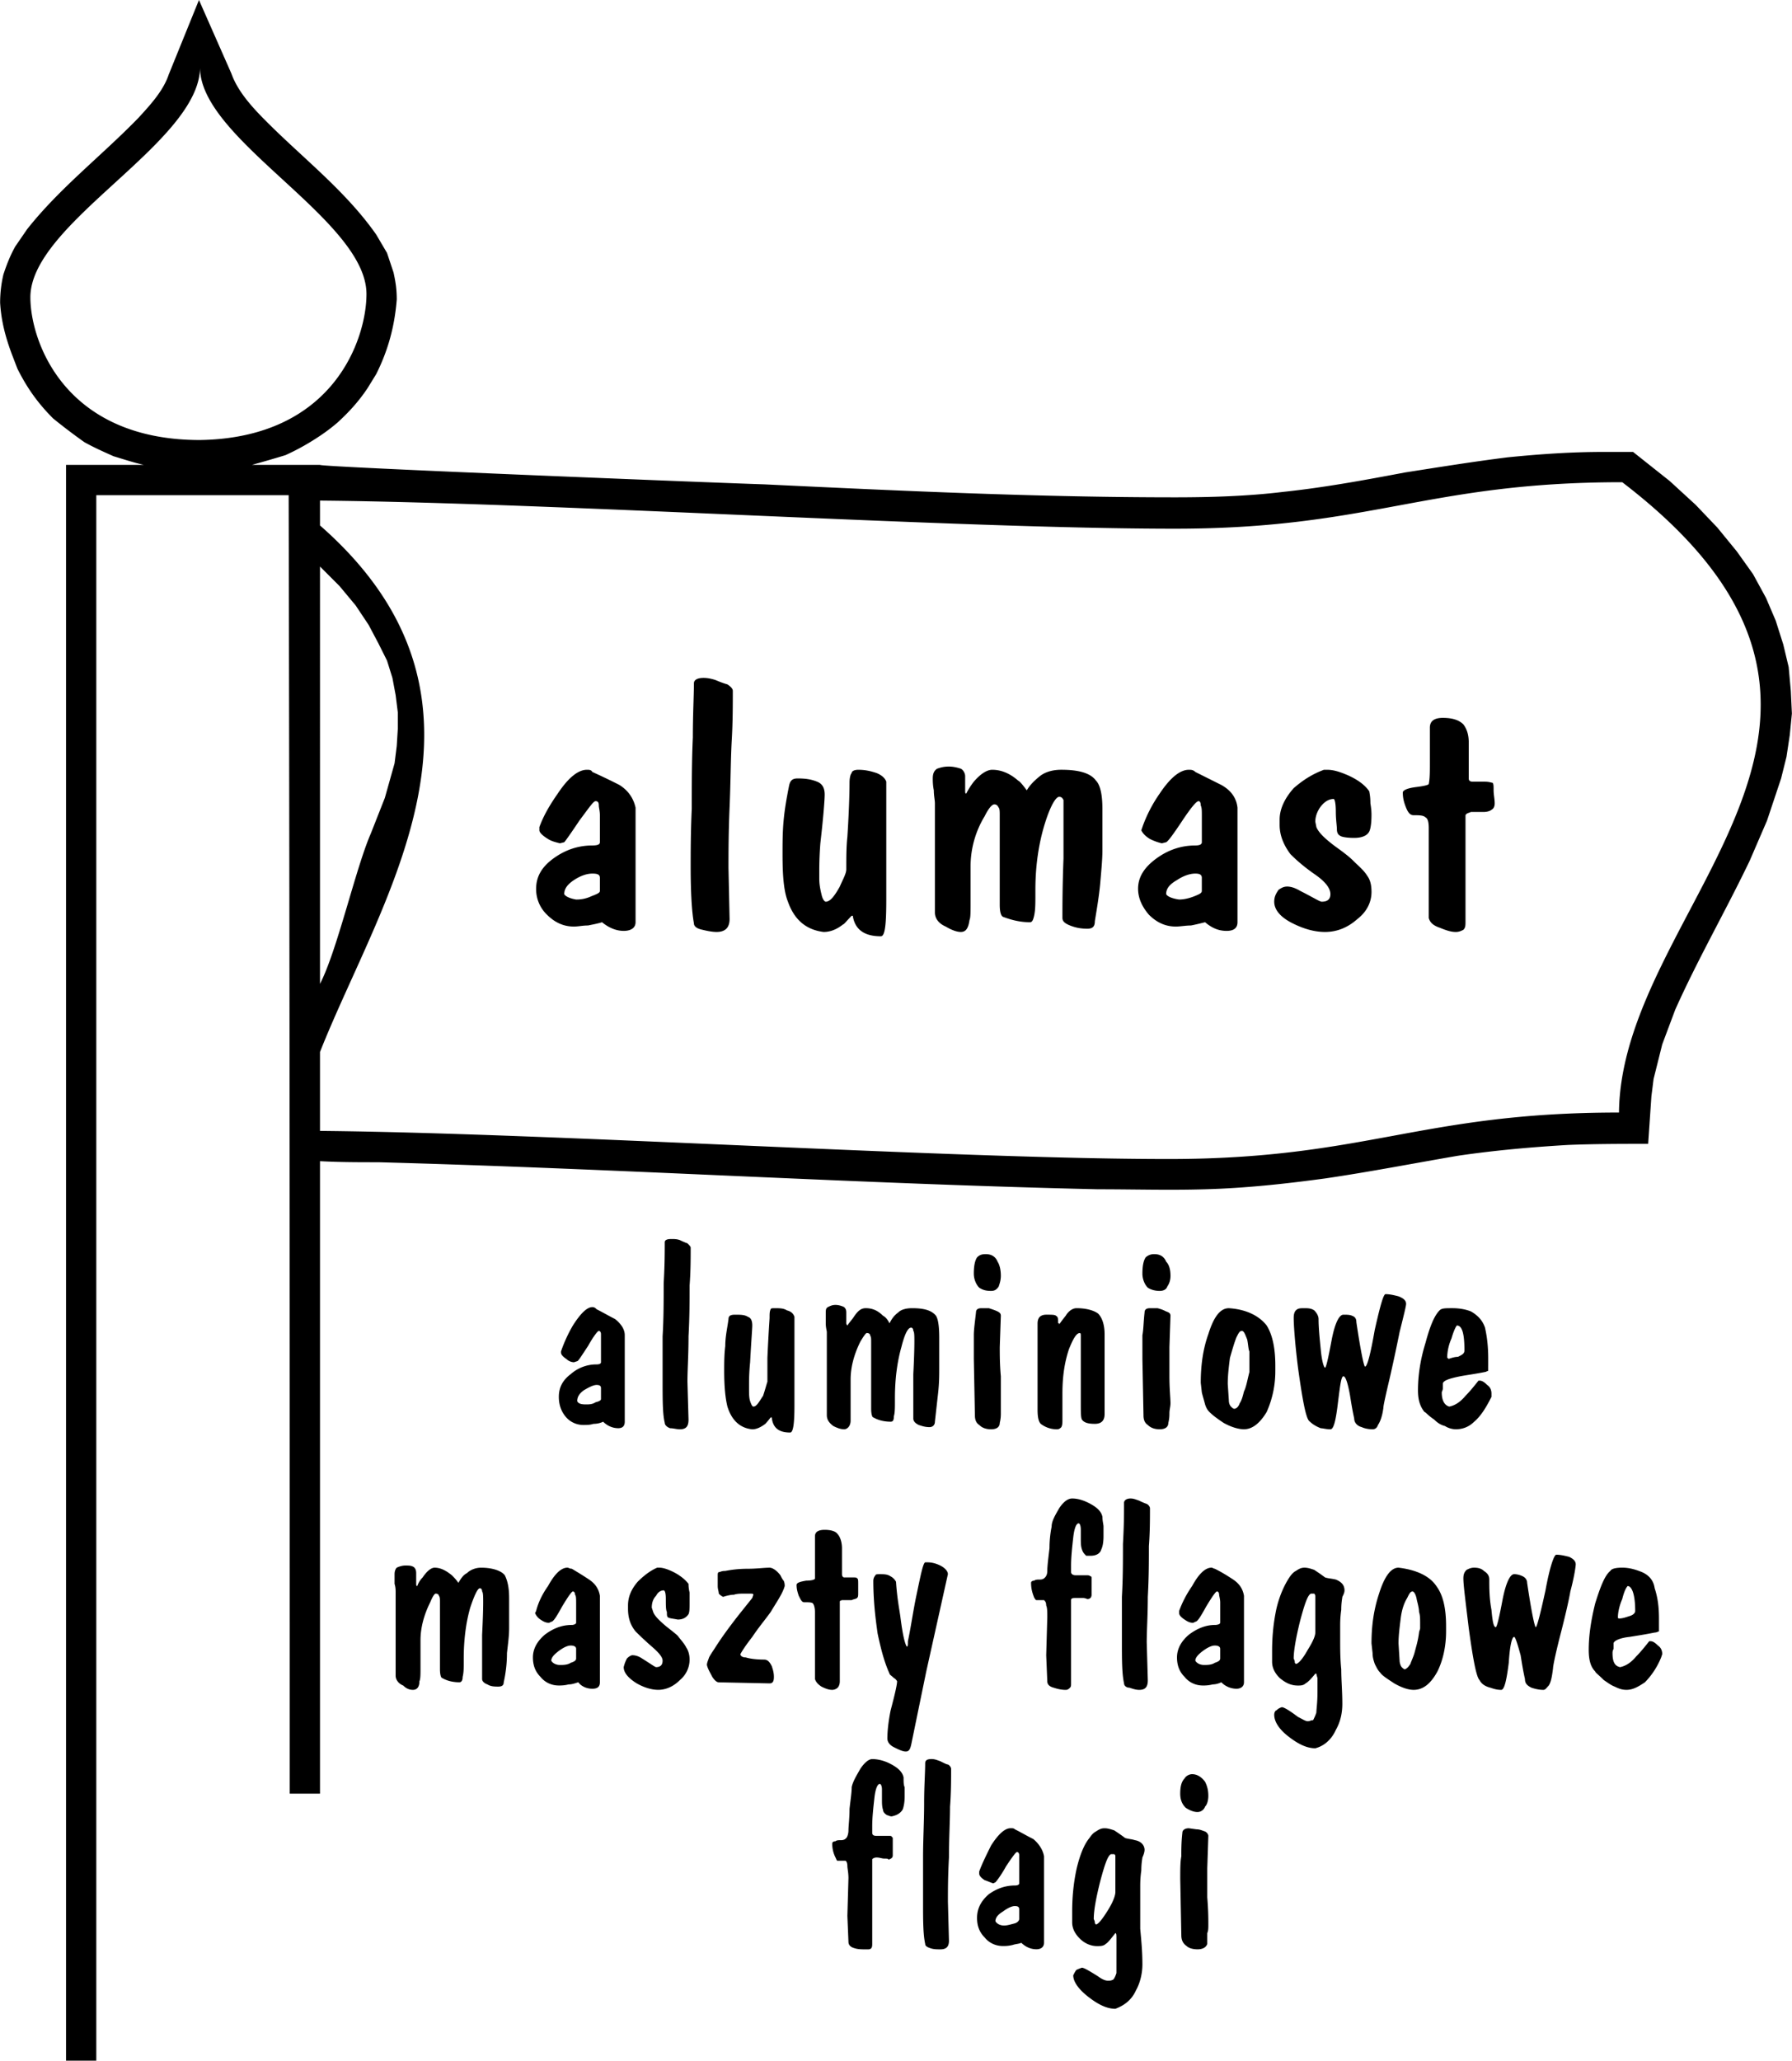<svg xmlns="http://www.w3.org/2000/svg" width="2175" height="2500" viewBox="0 0 119.375 137.231"><g fill-rule="evenodd" clip-rule="evenodd"><path d="M39.96 54.288c0-.288-.072-.504-.072-.648 0-.216-.072-.288-.216-.288s-.432.432-1.08 1.296c-.576.864-.936 1.368-1.008 1.44l-.288.072c-.288-.072-.576-.144-.792-.288-.36-.216-.576-.432-.576-.576v-.216c.288-.792.72-1.512 1.224-2.232.72-1.08 1.368-1.584 1.944-1.584.144 0 .288 0 .36.144a42.63 42.63 0 0 1 1.8.864c.576.36.936.864 1.08 1.512v7.632c0 .36-.288.576-.792.576s-1.008-.216-1.44-.576c-.216.072-.576.144-.936.216-.36 0-.648.072-.936.072-.72 0-1.296-.288-1.8-.792a2.34 2.34 0 0 1-.72-1.728c0-.792.36-1.44 1.152-2.016s1.656-.864 2.592-.864c.36 0 .504-.072.504-.216v-1.8zm0 4.176c0-.216-.144-.288-.504-.288s-.792.145-1.224.432c-.432.288-.648.576-.648.936.072.144.36.288.792.36a2.3 2.3 0 0 0 1.008-.216c.36-.144.576-.216.576-.36v-.864zm6.264-12.96c0-.216.216-.36.647-.36.288 0 .576.072.792.144.504.216.792.288.792.288.216.144.36.288.36.432 0 .936 0 2.088-.072 3.312-.072 1.296-.072 2.808-.144 4.464-.072 1.728-.072 3.024-.072 4.032L48.6 61.2c0 .576-.288.864-.864.864-.288 0-.648-.072-.936-.144-.36-.072-.576-.216-.576-.432-.145-.792-.216-2.088-.216-3.744 0-1.008 0-2.304.072-3.888 0-1.584 0-3.168.072-4.752 0-1.584.072-2.808.072-3.6zm6.336 6.84c.072-.359.216-.504.576-.504.576 0 .936.072 1.296.216.36.144.504.432.504.864 0 .288-.072 1.368-.288 3.24-.072.936-.072 1.584-.072 1.8v.576c0 .36.072.72.144 1.008.072.36.216.504.288.504.288 0 .576-.36.936-1.008.216-.504.432-.864.432-1.152 0-.792 0-1.512.072-2.16.144-2.232.144-3.456.144-3.6 0-.36.072-.576.144-.648 0-.144.216-.216.432-.216.432 0 .792.072 1.224.216.36.144.576.36.648.576v7.848c0 1.584-.072 2.448-.36 2.448-1.08 0-1.729-.432-1.872-1.368h-.072c-.36.359-.504.576-.576.576-.36.288-.792.504-1.296.504-1.152-.144-1.944-.792-2.376-2.016-.288-.72-.36-1.8-.36-3.168 0-.72 0-1.44.072-2.232.072-.792.216-1.584.36-2.304zm20.879 1.512v2.808c0 .576-.072 1.296-.145 2.16-.072.792-.215 1.656-.359 2.52 0 .36-.145.504-.504.504-.432 0-.793-.072-1.152-.216-.359-.144-.504-.288-.504-.504 0-.792 0-2.088.072-3.96v-2.88-1.008c-.072-.145-.145-.216-.289-.216-.215 0-.574.576-.936 1.728-.432 1.368-.648 2.88-.648 4.464v.36c0 .504 0 .936-.07 1.296-.072.36-.145.504-.289.504-.648 0-1.225-.144-1.799-.36-.145-.072-.217-.36-.217-.792v-5.976c0-.216 0-.432-.072-.504-.072-.144-.145-.216-.287-.216-.145 0-.361.216-.648.792a6.437 6.437 0 0 0-.936 3.312v2.376c0 .72 0 1.08-.072 1.224-.072.504-.217.792-.576.792-.287 0-.648-.144-1.008-.36-.504-.216-.721-.576-.721-.936v-7.272c0-.216-.072-.504-.072-.864-.07-.36-.07-.647-.07-.792 0-.288.07-.504.287-.648.217-.072.432-.144.791-.144.289 0 .576.072.793.144.145.072.287.288.287.504v.936c0 .144 0 .216.072.216a4.98 4.98 0 0 1 .504-.792c.432-.504.865-.792 1.225-.792.576 0 1.152.216 1.729.72.143.072.359.359.576.647.215-.36.504-.647.863-.936s.863-.432 1.439-.432c1.152 0 1.945.216 2.305.72.287.289.431.937.431 1.873zm6.625.432c0-.288 0-.504-.072-.648 0-.216-.072-.288-.145-.288-.145 0-.504.432-1.08 1.296s-.936 1.368-1.08 1.44l-.287.072a3.517 3.517 0 0 1-.793-.288c-.359-.216-.504-.432-.576-.576l.072-.216a9.353 9.353 0 0 1 1.152-2.232c.719-1.08 1.367-1.584 1.943-1.584.145 0 .289 0 .432.144l1.729.864c.648.36 1.008.864 1.08 1.512v7.632c0 .36-.217.576-.721.576-.576 0-1.008-.216-1.439-.576-.287.072-.576.144-.936.216-.359 0-.721.072-1.008.072-.721 0-1.297-.288-1.801-.792-.432-.504-.719-1.08-.719-1.728 0-.792.432-1.44 1.223-2.016.793-.576 1.656-.864 2.592-.864.289 0 .434-.072.434-.216v-1.8zm0 4.176c0-.216-.145-.288-.434-.288-.359 0-.791.145-1.223.432-.504.288-.721.576-.721.936.072.144.359.288.863.36.289 0 .648-.072 1.008-.216.361-.144.506-.216.506-.36v-.864h.001zm8.135-7.2h.217c.432 0 .863.144 1.367.36.648.288 1.152.648 1.439 1.08 0 .072.072.288.072.792.072.432.072.648.072.792 0 .576-.072.936-.145 1.08-.143.288-.504.432-1.008.432s-.863-.072-.936-.144c-.145-.072-.215-.216-.215-.432s-.072-.648-.072-1.152c0-.576-.072-.864-.145-.864-.289 0-.576.144-.863.504-.214.288-.359.648-.359 1.008l.072.36c.145.36.576.792 1.369 1.368.504.36.863.648 1.078.864.361.36.721.648.938 1.008.215.288.287.647.287 1.08 0 .648-.287 1.296-.936 1.8-.648.576-1.367.864-2.16.864-.721 0-1.439-.216-2.16-.576-.863-.432-1.225-.937-1.225-1.44 0-.36.145-.576.289-.792.215-.144.359-.216.576-.216.215 0 .504.072.863.288.865.432 1.297.72 1.439.72.361 0 .576-.144.576-.504s-.287-.792-1.008-1.296c-.936-.648-1.439-1.152-1.656-1.368-.432-.576-.719-1.224-.719-1.944v-.36c0-.72.359-1.44.936-2.088.578-.504 1.226-.936 2.017-1.224zm6.985.936c.072-.36.072-.792.072-1.44V48.456c0-.432.287-.648.863-.648.648 0 1.08.144 1.369.432.215.288.359.648.359 1.224v2.376c0 .145.072.216.287.216h.793c.287 0 .432.072.504.072.072.072.072.216.072.504s.072.576.072.864c0 .216-.072.36-.217.432-.072.072-.287.145-.504.145h-.863c-.145.072-.289.072-.361.216v7.056c0 .288 0 .432-.143.576-.145.072-.289.144-.504.144-.361 0-.721-.144-1.08-.288-.434-.144-.648-.36-.721-.648v-1.584-2.376-2.016c0-.432-.072-.648-.217-.72-.143-.144-.432-.144-.791-.144-.217 0-.359-.144-.504-.504-.145-.36-.217-.648-.217-1.008 0-.144.289-.288.865-.36s.866-.145.866-.217z"/><path d="M21.312 119.448v-42.12c1.296.071 2.592.071 3.888.071 16.056.433 32.04 1.44 47.953 1.801 2.375 0 4.752.071 7.127 0 2.664-.072 5.328-.36 7.992-.721 2.951-.432 5.904-1.008 8.855-1.512 2.449-.36 4.896-.576 7.344-.72 1.801-.072 3.602-.072 5.328-.072l.217-3.168.145-1.152.576-2.304.863-2.304c1.512-3.384 3.385-6.624 4.969-9.936l1.15-2.664.938-2.808.359-1.44.217-1.44.143-1.44-.072-1.512-.143-1.584-.361-1.512-.504-1.584-.646-1.512-.865-1.584-1.08-1.512-1.295-1.584-1.441-1.512-1.727-1.584-2.449-1.944h-1.943c-2.16 0-4.248.144-6.408.36-2.305.288-4.535.648-6.84 1.008-2.664.504-5.4 1.008-8.137 1.296-2.375.288-4.824.36-7.199.36-9.145 0-18.288-.432-27.36-.864-2.448-.072-29.592-1.152-29.592-1.296h-4.536a89.655 89.655 0 0 0 2.232-.648 15.467 15.467 0 0 0 1.872-1.008c.576-.36 1.08-.72 1.584-1.152.792-.72 1.44-1.44 2.016-2.304l.576-.936c.792-1.584 1.224-3.168 1.368-4.968 0-.648-.072-1.152-.216-1.8l-.432-1.296-.72-1.224c-2.016-2.88-4.824-5.04-7.272-7.488-.938-.935-1.946-2.015-2.378-3.239L13.248 0l-2.016 4.968c-.36 1.08-1.224 2.017-2.016 2.88-2.448 2.52-5.256 4.68-7.416 7.416l-.792 1.152c-.36.648-.576 1.224-.792 1.872A8.301 8.301 0 0 0 0 20.16c.072 1.224.36 2.304.792 3.456l.36.936c.648 1.296 1.368 2.304 2.376 3.312a39.92 39.92 0 0 0 2.088 1.584c.648.36 1.296.648 1.944.936.72.216 1.368.432 2.016.576H4.392v106.271h2.016V32.976h12.816c.072 32.4.072 55.152.072 86.472h2.016zM13.32 29.304c-9.072 0-11.304-6.624-11.304-9.504 0-4.968 11.304-10.296 11.304-15.336-.072 4.824 11.088 10.152 11.088 15.12 0 2.952-2.16 9.576-11.088 9.72zm7.992 46.008v-5.256c4.104-10.368 13.32-23.399 0-35.063v-1.656c15.624.144 42.264 1.872 56.952 1.872 13.104 0 16.775-3.096 29.809-3.096 20.807 15.912-.072 28.08-.217 41.976-13.248 0-16.848 3.096-30.023 3.096-14.546-.001-41.041-1.729-56.521-1.873zm0-9.792V37.728l1.296 1.296 1.08 1.296.864 1.296.648 1.224.576 1.152.36 1.152.216 1.152.144 1.152v1.08l-.072 1.152-.144 1.152-.648 2.304-.936 2.376c-1.008 2.304-2.232 7.776-3.384 10.008z"/><path d="M40.032 89.352v-.504c0-.144-.072-.216-.144-.216s-.36.359-.72 1.008c-.432.648-.648 1.008-.72 1.008l-.216.072a.778.778 0 0 1-.504-.216c-.216-.145-.36-.288-.36-.433V90a9.62 9.62 0 0 1 .792-1.729c.504-.792.937-1.224 1.296-1.224.144 0 .216.072.288.144.432.216.792.433 1.224.648.36.288.648.647.648 1.08v5.759c0 .288-.144.433-.432.433-.36 0-.72-.145-1.008-.433-.144.072-.36.144-.648.144-.216.072-.432.072-.648.072a1.52 1.52 0 0 1-1.224-.576c-.288-.359-.432-.792-.432-1.296 0-.575.216-1.08.792-1.512a2.58 2.58 0 0 1 1.728-.647c.216 0 .288-.072.288-.145v-1.366zm0 3.096c0-.145-.072-.217-.288-.217-.216 0-.504.145-.864.36-.288.216-.432.432-.432.72.072.145.216.216.576.216.216 0 .432 0 .648-.144.288-.072.36-.145.36-.216v-.719zm4.248-9.72c0-.144.144-.216.432-.216.216 0 .36 0 .576.072.288.144.504.216.504.216.144.144.216.216.216.288 0 .72 0 1.584-.072 2.52 0 1.009 0 2.089-.072 3.384 0 1.297-.072 2.232-.072 3.024l.072 2.521c0 .432-.144.647-.576.647-.216 0-.432-.071-.647-.071-.216-.072-.36-.217-.36-.36-.144-.576-.144-1.513-.144-2.809v-2.952c.072-1.151.072-2.375.072-3.527.071-1.226.071-2.089.071-2.737zm4.248 5.112c0-.216.144-.288.432-.288.36 0 .648 0 .864.145.216.071.288.287.288.575 0 .216-.072 1.08-.144 2.448-.072.72-.072 1.224-.072 1.439v.36c0 .288 0 .576.072.792.072.216.144.36.216.36.216 0 .36-.288.648-.72.144-.433.216-.721.288-.937V90.43c.072-1.656.145-2.592.145-2.664 0-.288 0-.432.072-.576 0-.071.144-.071.288-.071.288 0 .576 0 .792.144.288.072.432.216.504.433V93.6c0 1.152-.072 1.8-.288 1.8-.72 0-1.152-.287-1.224-1.008h-.072c-.216.288-.36.432-.36.432-.288.217-.576.36-.864.36-.792-.071-1.368-.576-1.656-1.512-.144-.576-.216-1.368-.216-2.376 0-.504 0-1.08.072-1.656-.001-.649.143-1.224.215-1.8zm14.04 1.223v2.017c0 .504 0 1.008-.072 1.655l-.217 1.944c0 .216-.143.36-.359.36-.289 0-.504-.072-.721-.145-.287-.144-.359-.288-.359-.432V91.51c.072-1.368.072-2.088.072-2.16 0-.36 0-.647-.072-.72 0-.145-.072-.216-.145-.216-.215 0-.432.432-.648 1.296-.287 1.008-.431 2.16-.431 3.384v.216c0 .433 0 .792-.072 1.008 0 .288-.072.36-.216.36-.36 0-.792-.072-1.152-.288-.072 0-.144-.216-.144-.576V89.35c0-.216 0-.288-.072-.432 0-.072-.072-.145-.216-.145-.072 0-.216.216-.432.576-.432.864-.648 1.729-.648 2.521v2.736c0 .36-.216.576-.432.576s-.432-.071-.72-.216c-.288-.216-.433-.432-.433-.72v-5.544c0-.072-.072-.288-.072-.576v-.648c0-.216 0-.359.144-.432s.288-.145.504-.145.432.072.576.145c.072.072.144.144.144.359v.721c0 .072.072.144.072.144.144-.216.288-.359.432-.575.288-.433.504-.576.792-.576.432 0 .792.144 1.152.504.144.072.288.216.432.504.144-.288.288-.504.576-.721.215-.216.576-.287.936-.287.793 0 1.297.144 1.584.504.145.217.217.721.217 1.44zm2.448-1.656c0-.216.145-.287.359-.287h.504c.217.071.434.144.576.216.145.071.217.144.217.288l-.072 2.088c0 .504 0 1.152.072 1.943v2.448c0 .145 0 .36-.072.648 0 .288-.217.432-.576.432-.287 0-.576-.071-.791-.288-.217-.144-.289-.359-.289-.647l-.072-3.744V88.92c-.001-.36.071-.864.144-1.513zm-.145-2.592c0-.504.072-.863.217-1.08.145-.144.287-.216.576-.216.359 0 .648.145.791.504.145.216.217.576.217.937 0 .288-.072.504-.145.72-.145.216-.287.288-.504.288-.359 0-.576-.072-.791-.216-.216-.216-.361-.576-.361-.937zm4.248 3.313c0-.216.072-.36.145-.432.072-.072.217-.145.432-.145.359 0 .576 0 .648.072.145.072.145.216.145.432 0 .072 0 .072.07.072v.072s.145-.217.434-.576c.215-.36.504-.504.719-.504.648 0 1.152.144 1.441.359.287.288.432.792.432 1.368v5.328c0 .432-.217.647-.648.647s-.721-.071-.863-.287C72 94.392 72 94.032 72 93.456v-4.104-.36c0-.144 0-.216-.072-.216-.217 0-.432.36-.721 1.08-.287.864-.432 1.8-.432 2.952v1.729c0 .216 0 .359-.072.504-.072.072-.145.144-.287.144-.432 0-.793-.144-1.08-.36-.145-.144-.217-.432-.217-.936v-5.761zm7.129-.721c0-.216.143-.287.359-.287h.504c.289.071.432.144.576.216.217.071.287.144.287.288l-.07 2.088v1.943c0 .864.07 1.44.07 1.801 0 .216-.07.432-.07.647 0 .145 0 .36-.072.648 0 .288-.217.432-.576.432-.289 0-.576-.071-.793-.288-.215-.144-.287-.359-.287-.647l-.072-3.744V88.92c.072-.36.072-.864.144-1.513zm-.144-2.592c0-.504.072-.863.217-1.08a.814.814 0 0 1 .576-.216c.359 0 .646.145.791.504.217.216.287.576.287.937 0 .288-.07.504-.215.72-.072.216-.289.288-.504.288-.289 0-.576-.072-.793-.216-.215-.216-.359-.576-.359-.937zm3.96 7.92l-.072-.647c0-1.152.143-2.232.504-3.24.359-1.151.791-1.728 1.367-1.728 1.152.071 2.016.504 2.52 1.151.361.576.576 1.44.576 2.664v.36a6.62 6.62 0 0 1-.576 2.736c-.432.72-.936 1.151-1.512 1.151-.359 0-.863-.144-1.367-.432-.432-.288-.721-.504-.936-.72-.145-.145-.217-.288-.289-.505-.072-.286-.144-.502-.215-.79zm3.168-1.367v-.288-.288V90c-.072-.145-.072-.433-.145-.792-.145-.36-.217-.576-.359-.576-.145 0-.217.144-.361.432-.145.36-.287.864-.432 1.368-.072.576-.145 1.152-.145 1.728l.072 1.08c0 .217.072.36.145.433s.145.144.215.144c.145 0 .289-.144.361-.359.145-.217.215-.504.287-.792.146-.29.218-.723.362-1.298zm2.952-3.6c0-.288.072-.432.145-.504.143-.144.287-.144.576-.144.215 0 .432 0 .646.144.145.144.289.36.289.576 0 .576.072 1.296.145 2.016.07.792.215 1.225.287 1.225s.217-.648.432-1.801c.217-1.151.504-1.728.793-1.728.215 0 .432 0 .576.072.215.072.287.216.287.432.289 1.944.504 2.952.576 2.952.145 0 .359-.792.648-2.448.359-1.584.576-2.376.719-2.376.289 0 .576.072.865.145.359.144.504.288.504.504 0 .144-.145.72-.432 1.872a121.05 121.05 0 0 1-.648 3.023c-.289 1.225-.432 1.872-.432 2.017-.072.575-.217.936-.361 1.151-.07.217-.215.288-.359.288-.287 0-.576-.071-.721-.144-.287-.072-.504-.288-.504-.576-.143-.648-.215-1.152-.287-1.584-.145-.792-.289-1.225-.432-1.225-.145 0-.217.576-.361 1.729-.143 1.224-.287 1.8-.504 1.8-.287 0-.504-.071-.646-.071-.361-.145-.576-.289-.793-.505-.217-.288-.432-1.439-.721-3.527-.215-1.729-.287-2.881-.287-3.313zm12.959 3.168v.36c-.07 0-.143.072-.215.072-.721.144-1.297.216-1.656.287-.721.145-1.152.288-1.152.504v.289c0 .144-.072.216-.072.287 0 .576.217.864.504.937.361-.072.721-.288 1.08-.72.289-.288.576-.648.865-1.009h.072c.143 0 .287.072.504.288.215.145.287.36.287.576v.216c-.359.721-.721 1.296-1.152 1.656-.359.36-.791.504-1.223.504-.217 0-.504-.071-.721-.216-.289-.072-.504-.216-.721-.432-.432-.288-.576-.504-.646-.504-.289-.36-.434-.793-.434-1.44 0-.937.145-2.017.504-3.168.289-1.08.576-1.8.938-2.16.143-.144.359-.144.863-.144.432 0 .863.071 1.225.216.504.288.791.647.936 1.08.145.647.215 1.296.215 2.088v.433h-.001zm-1.584-1.008c0-1.08-.143-1.656-.504-1.656-.07.072-.215.36-.359.864a3.283 3.283 0 0 0-.287 1.296c.072 0 .072 0 .072.072.215-.072.432-.145.646-.145.289-.143.432-.215.432-.431zm-63.647 16.488v2.016c0 .504-.072 1.008-.144 1.656 0 .647-.072 1.296-.216 1.944 0 .216-.144.287-.36.287s-.504 0-.72-.144c-.216-.072-.36-.216-.36-.36v-2.951c.072-1.368.072-2.089.072-2.16 0-.36 0-.648-.072-.721 0-.144-.072-.216-.144-.216-.144 0-.36.433-.648 1.296-.288 1.008-.432 2.16-.432 3.385v.216c0 .432 0 .72-.072 1.008 0 .216-.072.36-.216.36-.36 0-.792-.072-1.152-.288-.072 0-.144-.217-.144-.576v-4.464c0-.217 0-.36-.072-.433 0-.071-.072-.144-.216-.144-.072 0-.216.216-.36.576-.432.863-.648 1.728-.648 2.52v1.8c0 .504 0 .792-.072.937 0 .359-.144.576-.432.576-.216 0-.432-.072-.648-.288-.36-.145-.504-.433-.504-.648v-5.544c0-.144 0-.359-.072-.576v-.647c0-.216.072-.36.144-.433.144-.071.36-.144.576-.144.216 0 .36 0 .504.072.144.071.216.216.216.432v.647c0 .145 0 .217.072.217.072-.217.216-.433.36-.576.288-.432.576-.648.792-.648.432 0 .792.217 1.152.504.144.145.288.288.432.504.144-.216.288-.504.576-.647.216-.216.576-.36.936-.36.792 0 1.368.217 1.584.504.144.286.288.719.288 1.511zm4.464.288c0-.217 0-.433-.072-.504 0-.145-.072-.217-.145-.217-.072 0-.288.288-.72 1.008-.359.649-.575 1.009-.719 1.009l-.144.071c-.216 0-.36-.071-.576-.216a.96.96 0 0 1-.36-.432l.072-.145c.144-.575.432-1.151.792-1.655.432-.792.864-1.225 1.296-1.225.072 0 .144.072.288.072.36.216.72.432 1.152.72.432.288.648.648.72 1.08v5.76c0 .287-.144.432-.504.432s-.72-.145-.936-.432c-.216.071-.432.144-.648.144-.288.072-.504.072-.647.072-.504 0-.937-.216-1.224-.576-.36-.36-.504-.792-.504-1.296 0-.576.288-1.08.792-1.512.576-.433 1.152-.648 1.8-.648.144 0 .288-.072.288-.145v-1.365h-.001zm0 3.096c0-.145-.144-.216-.36-.216s-.504.144-.792.359-.504.433-.504.648c.072.144.288.288.576.288.216 0 .504 0 .72-.145.216-.071.36-.144.36-.287v-.647zm5.4-5.401h.144c.288 0 .648.145.936.288.432.216.792.504 1.008.792 0 .072 0 .288.072.576v.648c0 .359 0 .647-.072.792-.144.216-.36.359-.72.359-.36-.071-.504-.071-.648-.144-.072-.072-.072-.145-.072-.36-.072-.144-.072-.432-.072-.864s-.072-.575-.144-.575c-.144 0-.36.071-.504.359-.216.216-.288.504-.288.792l.072.216c.072.288.36.576.864 1.009.36.287.648.504.792.647.216.288.432.504.576.792.144.216.216.504.216.792 0 .504-.216 1.008-.648 1.368-.432.432-.936.648-1.439.648-.432 0-.937-.145-1.44-.433-.576-.359-.864-.72-.864-1.08.072-.288.144-.432.216-.575.144-.145.288-.217.36-.217.216 0 .432.072.648.217.576.359.864.575.936.575.288 0 .432-.144.432-.432 0-.216-.216-.504-.72-.937a20.696 20.696 0 0 1-1.08-1.008c-.36-.432-.504-.936-.504-1.512v-.216c0-.576.216-1.08.648-1.584.359-.356.791-.716 1.295-.933zm3.816 5.401c.36-.576.864-1.296 1.656-2.304l.864-1.08.072-.216c0-.072-.072-.072-.288-.072h-.36c-.216 0-.432 0-.647.072-.216 0-.504.071-.72.144a.994.994 0 0 1-.288-.216c0-.145-.072-.288-.072-.504v-.648c0-.215 0-.288.144-.288.145-.071.288-.071.36-.071.36-.072.864-.145 1.512-.145.576 0 1.08-.072 1.44-.072.216 0 .504.217.72.504.072.145.144.288.216.36.072.144.072.288.072.36-.144.504-.504 1.008-.936 1.728-.36.504-.792 1.008-1.224 1.656-.504.647-.72 1.008-.792 1.151 0 .072.072.217.36.217.216.072.647.144 1.224.144.216 0 .36.145.504.433.072.216.144.432.144.72s-.072.432-.288.432l-3.384-.071c-.144 0-.288-.145-.432-.36-.144-.288-.288-.504-.36-.792 0-.145.072-.288.144-.504.071-.147.215-.362.359-.578zm6.696-4.68v-1.08-1.729c0-.288.216-.432.648-.432.36 0 .72.072.864.288.144.144.288.504.288.936v1.729c0 .144.072.216.144.216h.576c.144 0 .288 0 .288.072.072 0 .072.144.072.359v.576c0 .216 0 .288-.072.36-.072.071-.216.071-.36.144h-.576a.315.315 0 0 0-.216.072v5.328c0 .216-.072.359-.144.432s-.216.145-.36.145c-.216 0-.432-.072-.72-.217-.216-.144-.36-.287-.432-.504v-1.224-1.728-1.513c0-.288-.072-.504-.144-.576-.072-.071-.288-.071-.576-.071-.144 0-.216-.145-.36-.433-.072-.216-.144-.432-.144-.72 0-.145.216-.216.648-.288.36.002.576-.071.576-.142zm4.968 6.336c-.36-.792-.576-1.656-.792-2.664-.144-1.008-.288-2.16-.288-3.528a.55.55 0 0 1 .144-.36c0-.071.144-.071.288-.071.288 0 .504 0 .72.144a.862.862 0 0 1 .36.36c.072 1.08.216 1.8.288 2.304.143 1.152.288 1.8.432 2.016.072 0 .072-.144.072-.359.215-1.008.359-2.088.576-3.096.287-1.368.432-2.088.574-2.16h.145c.289 0 .576.072.865.216.287.144.504.36.504.576l-1.441 6.479-1.008 4.896c-.072.288-.143.432-.359.432s-.504-.144-.792-.288c-.288-.144-.432-.36-.432-.576 0-.504.072-1.151.216-1.872.288-1.08.432-1.728.432-1.943 0 0-.072-.145-.216-.216-.144-.146-.288-.219-.288-.29zm10.512-6.84c0-.36.072-.864.145-1.513 0-.576.072-1.08.143-1.439 0-.36.217-.721.504-1.225.289-.432.576-.647.865-.647.287 0 .648.072 1.08.288.576.288.863.575.936.936 0 .288.072.504.072.648v.647c0 .433-.072.721-.145.864-.072.288-.359.432-.719.432h-.289c-.145-.144-.217-.216-.287-.432-.073-.215-.073-.431-.073-.719v-.576c0-.288-.072-.432-.145-.432-.145 0-.287.287-.359.936s-.145 1.296-.145 1.872v.432c0 .145.145.216.287.216H72.431c.145 0 .217.072.217.072.07 0 .07.072.07.145v1.08c0 .144-.07.287-.287.287 0 0-.145-.071-.289-.071h-.432c-.215 0-.359 0-.359.144V112.105c0 .145 0 .216-.072.288s-.145.145-.287.145c-.289 0-.576-.072-.793-.145-.287-.072-.432-.216-.432-.432l-.072-1.729.072-2.52c0-.36 0-.648-.072-.792 0-.216-.072-.288-.145-.36h-.504c-.072 0-.072-.072-.143-.144-.145-.36-.217-.648-.217-1.009 0-.071.072-.144.217-.144.07-.072.215-.072.359-.072.217 0 .287-.071.359-.144s.147-.215.147-.431zm5.111-4.536c0-.145.145-.288.434-.288.215 0 .359.072.574.144.289.145.504.216.504.216.145.072.217.217.217.288 0 .72 0 1.584-.072 2.521 0 1.008 0 2.088-.072 3.384 0 1.224-.072 2.231-.072 3.024l.072 2.52c0 .432-.143.648-.576.648-.215 0-.432-.072-.646-.145-.217 0-.361-.144-.361-.288-.143-.647-.143-1.584-.143-2.808v-2.952c.07-1.224.07-2.376.07-3.528.071-1.224.071-2.088.071-2.736zm6.408 6.624c0-.217-.072-.433-.072-.504 0-.145-.072-.217-.143-.217-.072 0-.289.288-.721 1.008-.359.649-.576 1.009-.72 1.009l-.143.071c-.217 0-.361-.071-.576-.216-.217-.144-.361-.288-.361-.432v-.145a7.272 7.272 0 0 1 .865-1.655c.432-.792.863-1.225 1.295-1.225.072 0 .145.072.217.072.432.216.791.432 1.225.72.432.288.646.648.719 1.08v5.76c0 .287-.215.432-.504.432a1.43 1.43 0 0 1-1.008-.432 1.371 1.371 0 0 1-.576.144 2.476 2.476 0 0 1-.648.072c-.504 0-.936-.216-1.223-.576-.361-.36-.504-.792-.504-1.296 0-.576.287-1.08.791-1.512.576-.433 1.152-.648 1.729-.648.215 0 .359-.072.359-.145v-1.365h-.001zm0 3.096c0-.145-.145-.216-.359-.216-.217 0-.504.144-.793.359-.287.216-.504.433-.504.648.072.144.289.288.576.288.217 0 .504 0 .721-.145.215-.071.359-.144.359-.287v-.647zM87.768 112.68v-.288-.647c-.072-.217-.072-.288-.072-.288h-.072c-.287.359-.504.576-.648.647-.143.145-.359.145-.504.145-.432 0-.791-.145-1.223-.504-.361-.36-.504-.721-.504-1.08v-.288-.145-.288c0-.863.072-1.8.287-2.808.217-.936.576-1.656.865-2.088.143-.216.287-.36.432-.432.215-.145.359-.217.576-.217.215 0 .432.072.646.145.217.144.434.288.721.504.217.072.432.072.721.144.359.145.576.36.576.721 0 .144-.072.288-.145.432 0 .072-.072.36-.072.864-.072.504-.072.863-.072 1.08v.936c0 .576 0 1.225.072 1.944 0 .72.072 1.439.072 2.304 0 .648-.145 1.225-.432 1.729-.289.647-.793 1.079-1.369 1.224-.576 0-1.152-.288-1.799-.792-.648-.504-.938-1.008-.938-1.44 0-.144.072-.288.145-.288.072-.071.145-.144.359-.216.145 0 .506.216 1.08.648.289.144.504.288.648.288s.217-.072.361-.072c.07-.145.143-.288.215-.504.001-.218.074-.651.074-1.37zm-.145-3.96V106.344c0-.072 0-.144-.072-.216h-.215c-.217.072-.432.72-.721 1.8-.287 1.152-.432 2.016-.432 2.521.072.144.072.216.072.216 0 .071 0 .071.072.144.143 0 .432-.288.791-.936.362-.577.505-.937.505-1.153zm3.816 1.368l-.072-.648c0-1.151.145-2.231.504-3.312.361-1.152.793-1.729 1.297-1.729 1.223.145 2.088.576 2.52 1.225.432.576.648 1.439.648 2.664v.359c0 1.008-.217 1.944-.576 2.664-.432.792-.936 1.225-1.584 1.225-.359 0-.793-.145-1.297-.433-.432-.288-.791-.504-.936-.72-.145-.145-.215-.288-.359-.576-.072-.215-.145-.431-.145-.719zm3.096-1.368c0-.072.072-.216.072-.288v-.288c0-.359 0-.576-.072-.792 0-.216-.072-.504-.145-.792-.07-.432-.215-.576-.287-.576-.145 0-.217.145-.359.433-.217.359-.361.792-.432 1.368-.072.575-.145 1.151-.145 1.655l.072 1.152c0 .144.072.36.143.432.072.072.145.145.217.145.145-.072.217-.145.359-.36.072-.216.217-.504.289-.792s.216-.721.288-1.297zm2.953-3.6c0-.288.07-.433.215-.576.145-.072.289-.145.504-.145.289 0 .504.072.648.217.217.144.359.287.359.575 0 .576 0 1.225.145 2.017.072.792.145 1.151.289 1.151.07 0 .215-.575.432-1.728.215-1.152.504-1.8.791-1.8.217 0 .432.071.576.144s.289.216.289.432c.287 1.944.504 2.952.576 2.952.07 0 .287-.792.646-2.447.289-1.584.576-2.376.721-2.376.287 0 .576.071.863.144.289.144.432.288.432.504 0 .072-.07.72-.359 1.8-.072.433-.287 1.44-.719 3.097-.289 1.151-.434 1.872-.434 2.016-.072.576-.143.937-.287 1.152-.145.144-.217.288-.359.288-.289 0-.576-.072-.793-.145-.287-.144-.432-.288-.432-.576-.145-.647-.217-1.151-.289-1.584-.215-.792-.359-1.224-.432-1.224-.143 0-.287.576-.359 1.728-.145 1.152-.289 1.801-.504 1.801-.289 0-.504-.072-.721-.145-.287-.072-.576-.216-.719-.504-.217-.216-.434-1.368-.721-3.456-.215-1.8-.358-2.88-.358-3.312zm13.032 3.168v.359c-.072 0-.145.072-.287.072-.721.145-1.225.216-1.656.288-.721.072-1.08.288-1.08.432v.36c-.072.144-.072.216-.072.288 0 .576.145.864.504.936.359-.071.721-.288 1.08-.72.287-.288.576-.648.863-1.008h.072c.145 0 .289.072.504.288.217.144.289.359.289.575l-.072.217a5.102 5.102 0 0 1-1.08 1.656c-.432.287-.793.504-1.225.504-.287 0-.504-.072-.791-.217-.217-.071-.504-.287-.721-.432-.359-.36-.576-.504-.576-.576-.287-.288-.432-.72-.432-1.439 0-.937.145-1.944.432-3.097.359-1.151.648-1.872 1.008-2.159.072-.145.359-.217.793-.217.504 0 .936.145 1.295.288.504.216.793.576.865 1.08.215.648.287 1.296.287 2.017v.505zm-1.584-1.009c0-1.079-.217-1.655-.504-1.655-.072.072-.217.288-.359.863-.217.504-.289.937-.289 1.225 0 .072.072.072.072.072.217 0 .432-.072.648-.145.287-.072.432-.215.432-.36zM56.52 121.896c0-.288.072-.792.072-1.439.072-.648.144-1.08.144-1.44.072-.36.288-.72.576-1.224.288-.433.576-.648.792-.648.288 0 .72.072 1.152.288.576.288.863.576.936.937 0 .287 0 .504.072.647v.648c0 .359-.072.72-.145.863-.143.217-.359.36-.719.433-.144 0-.216-.072-.288-.072-.144-.072-.288-.216-.288-.36-.072-.216-.072-.432-.072-.72v-.648c0-.216-.072-.359-.144-.359-.144 0-.288.288-.36.936-.072.648-.144 1.297-.144 1.872v.433c0 .144.072.216.288.216H59.184c.144 0 .216 0 .216.072.072 0 .072.071.072.144v1.08c0 .145-.072.216-.288.288 0-.072-.144-.072-.288-.072s-.288-.071-.504-.071c-.144 0-.288.071-.288.144v5.616c0 .071 0 .216-.072.288-.072.071-.144.071-.288.071-.288 0-.576 0-.792-.071-.288-.072-.432-.217-.432-.433l-.072-1.728.072-2.521c0-.359-.072-.647-.072-.792 0-.216-.072-.359-.144-.359H55.8c-.072 0-.072-.072-.144-.216a1.997 1.997 0 0 1-.216-.937c0-.072.072-.144.216-.144.072-.072.216-.072.36-.072.216 0 .288-.072.36-.145.072-.073.144-.289.144-.505zm5.111-4.464c0-.216.145-.288.434-.288.215 0 .359.072.576.145.287.144.432.216.504.216.143.071.215.216.215.288 0 .72 0 1.584-.072 2.52 0 .937-.072 2.088-.072 3.385-.07 1.224-.07 2.231-.07 2.951l.07 2.592c0 .433-.215.576-.574.576-.217 0-.434 0-.648-.071-.217-.072-.361-.145-.361-.288-.143-.648-.143-1.584-.143-2.809v-2.951c0-1.225.072-2.377.072-3.601-.001-1.154.069-2.017.069-2.665zm6.265 6.551v-.432c0-.145-.072-.216-.145-.216s-.289.288-.721.936c-.359.648-.648 1.008-.719 1.08l-.145.072c-.217-.072-.361-.145-.576-.216-.217-.145-.359-.288-.359-.433v-.144c.215-.576.504-1.152.791-1.729.504-.791.936-1.151 1.297-1.151.143 0 .215 0 .287.071.432.217.793.433 1.225.648.359.288.648.72.719 1.152v5.759c0 .288-.215.432-.504.432-.359 0-.719-.144-1.008-.432-.143.072-.359.072-.576.144-.287.072-.504.072-.646.072-.504 0-.938-.216-1.225-.576-.359-.359-.504-.792-.504-1.296 0-.647.287-1.152.791-1.584.504-.359 1.08-.576 1.729-.576.217 0 .289-.071.289-.144v-1.437zm0 3.168c0-.144-.072-.216-.289-.216s-.504.145-.791.36c-.361.216-.504.432-.504.647.07.145.287.288.574.288.217 0 .434-.072.721-.144.217-.072.289-.216.289-.288v-.647zm6.479 2.881v-.288-.648c0-.215 0-.36-.072-.36-.287.36-.504.648-.646.721-.145.144-.361.144-.576.144-.361 0-.793-.144-1.152-.504s-.504-.72-.504-1.08v-.288-.216-.216c0-.864.072-1.8.287-2.809.217-.936.504-1.655.865-2.088.143-.216.287-.359.432-.432.215-.145.359-.216.576-.216.215 0 .432.071.648.144.215.145.432.288.719.504.217.072.432.072.648.145.432.072.648.359.648.647 0 .145-.072.36-.145.505 0 .071-.072.359-.072.863-.072.504-.072.864-.072 1.08v2.808c.072.791.145 1.512.145 2.375 0 .576-.145 1.225-.432 1.729-.289.648-.793 1.008-1.369 1.224-.574 0-1.15-.288-1.799-.792s-1.008-1.008-1.008-1.439c.072-.145.143-.288.215-.36 0 0 .145-.072.361-.144.143 0 .504.216 1.08.576.287.216.504.287.646.287.145 0 .217 0 .361-.071.072-.072.143-.216.215-.433l.001-1.368zM74.303 126v-2.376c0-.072 0-.072-.07-.145h-.217c-.217.072-.432.721-.721 1.8-.287 1.152-.432 1.944-.432 2.521.072.144.072.216.072.216 0 .072 0 .072.072.144.145 0 .432-.359.791-.936.362-.577.505-1.008.505-1.224zm4.465-3.96c0-.145.145-.288.432-.288l.504.071c.217 0 .361.072.576.145.145.072.217.216.217.288l-.072 2.16v1.943c.072.864.072 1.44.072 1.8 0 .217 0 .433-.072.576v.721c-.072.216-.289.359-.648.359-.287 0-.576-.071-.721-.216-.215-.144-.359-.36-.359-.72l-.072-3.744c0-.648 0-1.152.072-1.512-.002-.432-.002-.935.071-1.583zm-.145-2.592c0-.433.072-.793.289-1.009.072-.144.287-.288.504-.288.359 0 .648.217.863.504.145.288.217.576.217.937 0 .288-.072.576-.217.72a.54.54 0 0 1-.504.36c-.287 0-.576-.145-.791-.288-.216-.216-.361-.504-.361-.936z"/></g></svg>